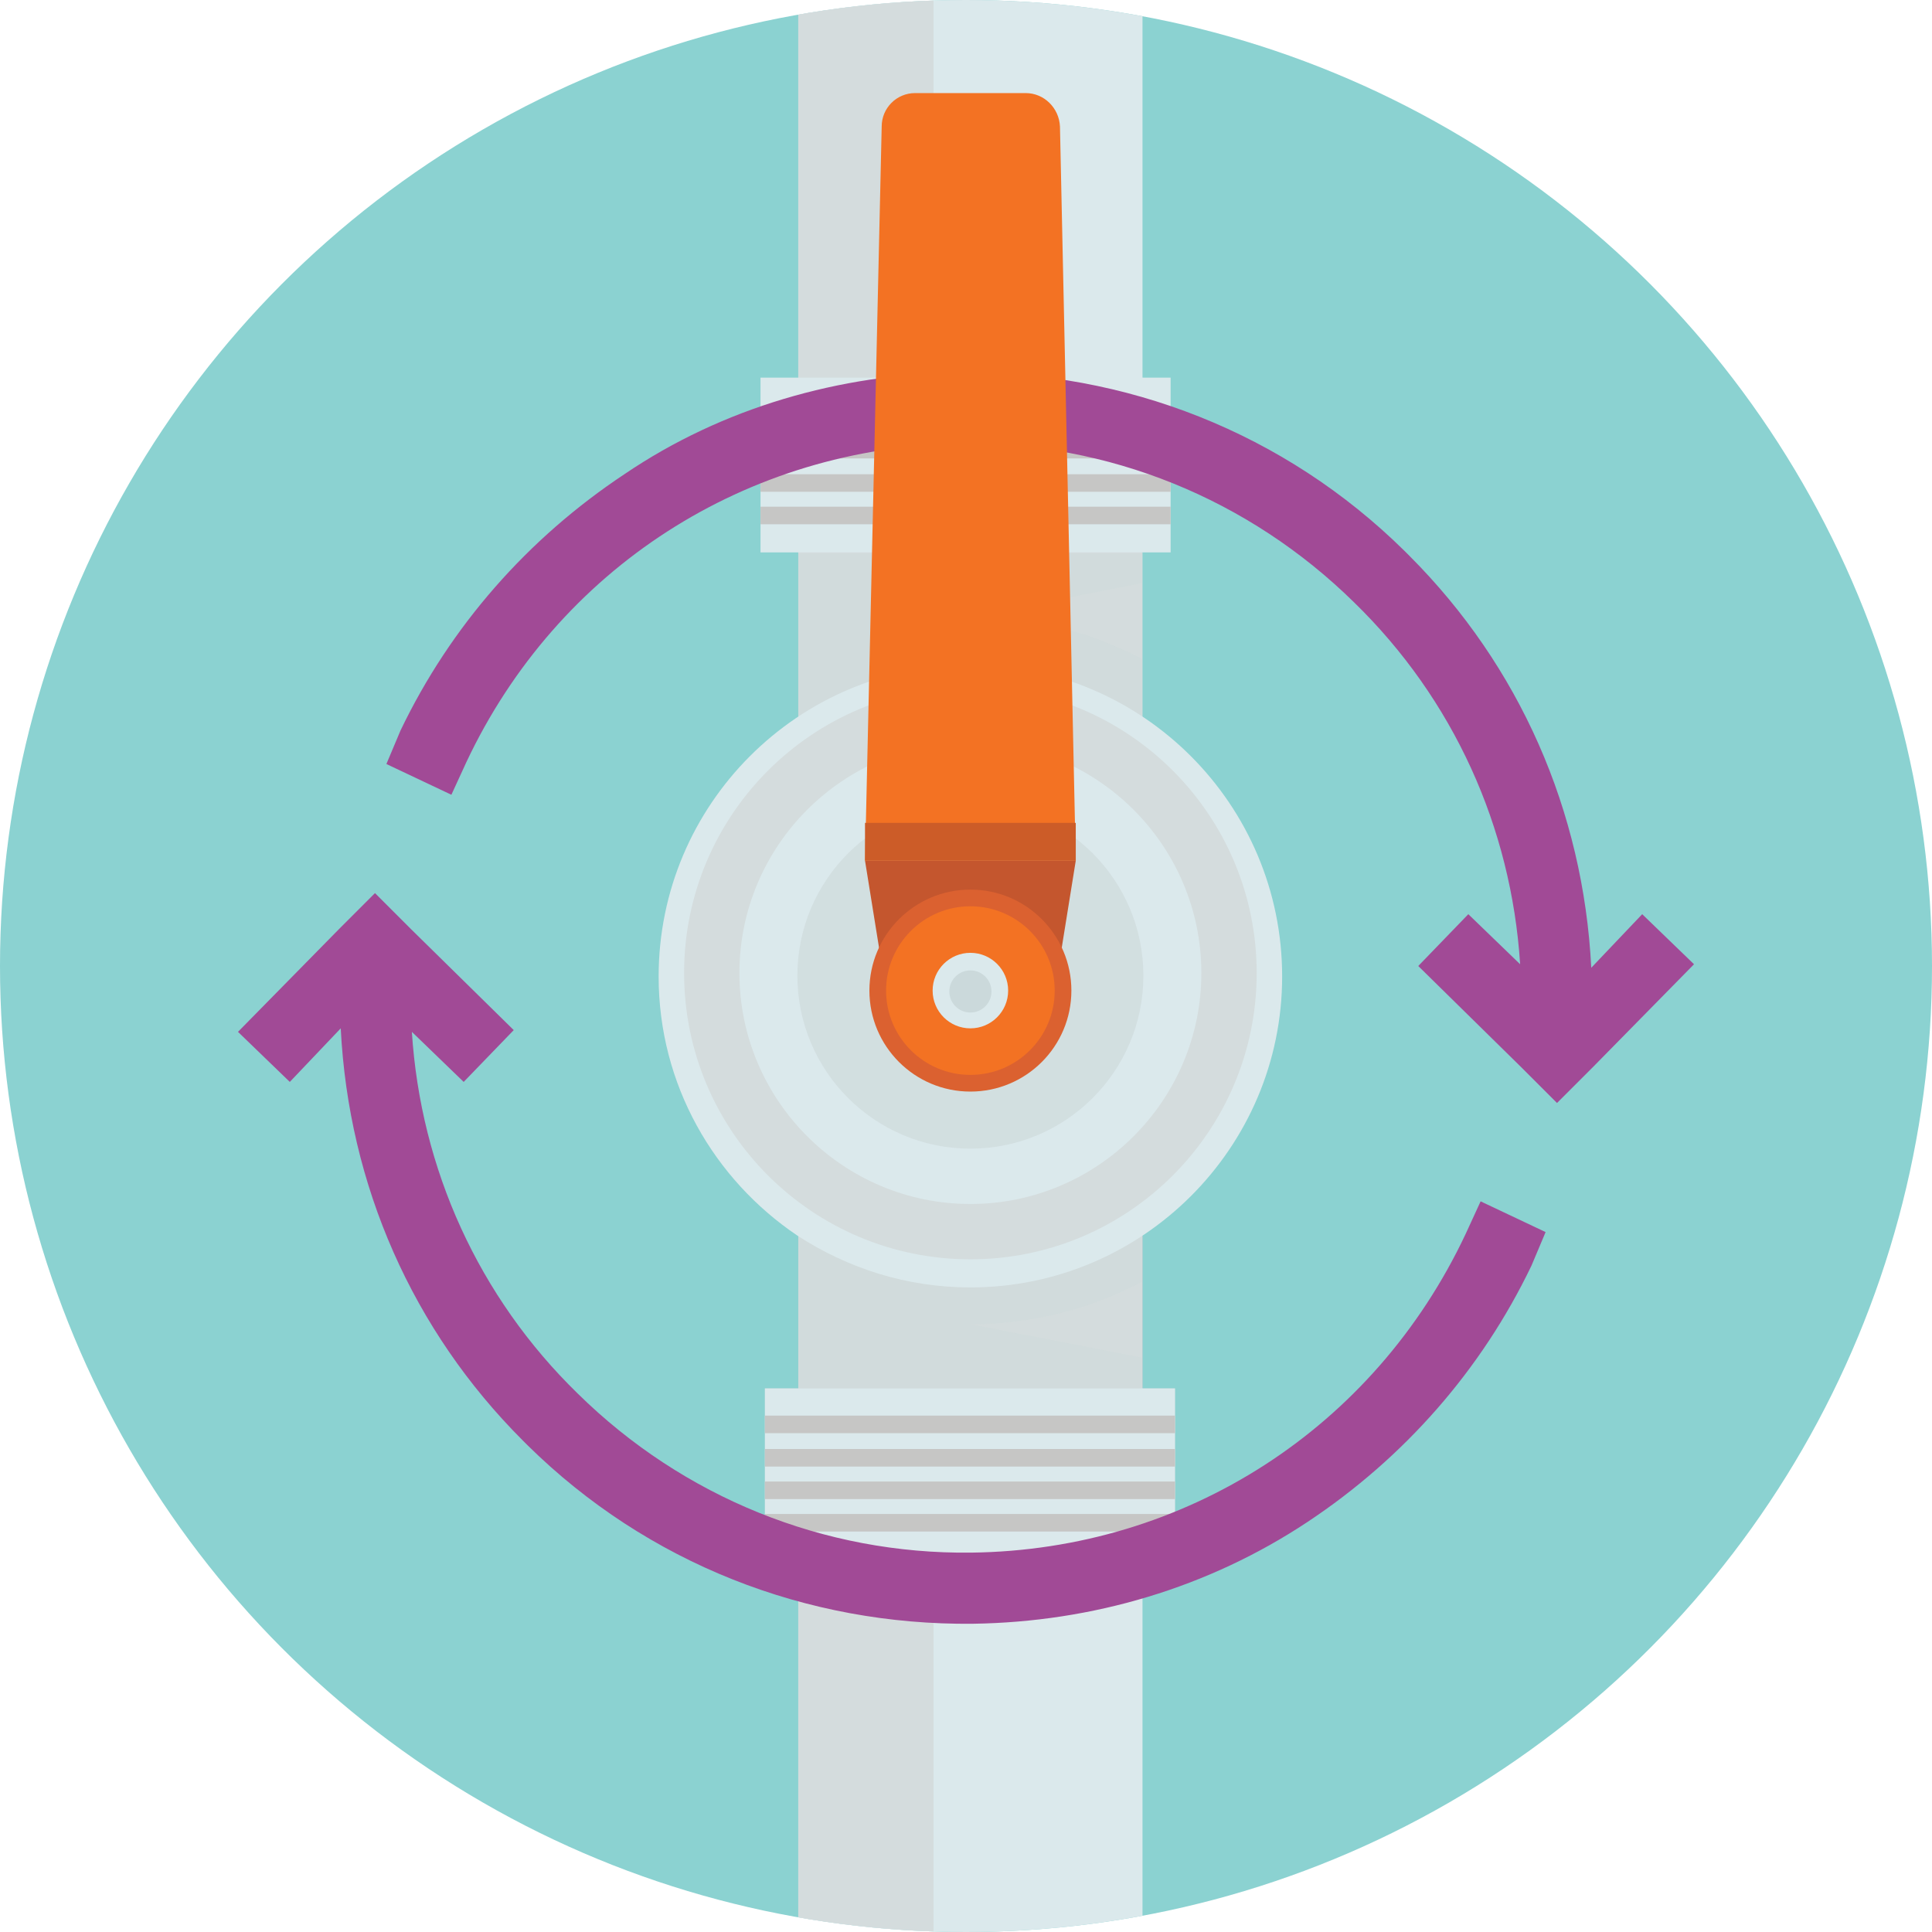<?xml version="1.0" encoding="utf-8"?><!-- Generator: Adobe Illustrator 21.1.0, SVG Export Plug-In . SVG Version: 6.00 Build 0)  --><svg version="1.1" xmlns="http://www.w3.org/2000/svg" xmlns:xlink="http://www.w3.org/1999/xlink" x="0px" y="0px"	 viewBox="0 0 220 220" style="enable-background:new 0 0 220 220;" xml:space="preserve"><style type="text/css">	.st0{fill:#8BD2D1;}	.st1{fill:#DBE9EC;}	.st2{fill:#D4DCDD;}	.st3{fill:#9CBBC2;}	.st4{fill:#B8CED5;}	.st5{fill:#C6C6C5;}	.st6{opacity:0.34;fill:#CBD9DB;}	.st7{opacity:0.34;fill:#C2CBCB;}	.st8{fill:#A14A96;}	.st9{fill:#C4562E;}	.st10{fill:#F37223;}	.st11{fill:#DB6130;}	.st12{fill:#CC5C28;}	.st13{fill:#CBD9DB;}	.st14{clip-path:url(#SVGID_2_);}</style><g id="bg"></g><g id="pipes"></g><g id="movement"></g><g id="arrows">	<g>		<g>			<defs>				<circle id="SVGID_1_" cx="110" cy="110" r="110"/>			</defs>			<clipPath id="SVGID_2_">				<use xlink:href="#SVGID_1_"  style="overflow:visible;"/>			</clipPath>			<g class="st14">				<rect x="-55" y="-33.6" class="st0" width="316" height="288"/>				<rect x="90.9" y="175.9" class="st1" width="39.2" height="78.2"/>				<rect x="90.9" y="175.9" class="st2" width="15.4" height="78.2"/>				<rect x="90.9" y="131.1" class="st3" width="39.2" height="46.8"/>				<rect x="87.1" y="158.1" class="st4" width="46.7" height="19.9"/>				<rect x="90.9" y="131.1" class="st2" width="39.2" height="46.8"/>				<rect x="87.1" y="158.1" class="st1" width="46.7" height="19.9"/>				<rect x="87.1" y="161.2" class="st5" width="46.7" height="2"/>				<rect x="87.1" y="165" class="st5" width="46.7" height="2"/>				<rect x="87.1" y="168.7" class="st5" width="46.7" height="2"/>				<rect x="87.1" y="172.4" class="st5" width="46.7" height="2"/>				<rect x="90.9" y="43" class="st2" width="39.2" height="46.8"/>				<rect x="90.9" y="-33.9" class="st1" width="39.2" height="78.7"/>				<rect x="90.9" y="-33.9" class="st2" width="15.4" height="78.7"/>				<rect x="86.6" y="43" class="st1" width="46.7" height="19.9"/>				<rect x="86.6" y="57.7" class="st5" width="46.7" height="2"/>				<rect x="86.6" y="54" class="st5" width="46.7" height="2"/>				<rect x="86.6" y="50.2" class="st5" width="46.7" height="2"/>				<rect x="86.6" y="46.5" class="st5" width="46.7" height="2"/>				<path class="st6" d="M130.1,158.1H90.9V138c2.1,1.4,4.3,2.5,6.7,3.4c4,1.6,8.4,2.5,12.9,2.5c4.7,0,9.3-0.9,13.4-2.7					c2.2-0.9,4.2-1.9,6.1-3.2v8c-2,1-4,1.9-6.1,2.6c-4.2,1.4-8.7,2.2-13.4,2.2l13.4,2.6l6.1,1.2V158.1z"/>				<path class="st6" d="M130.1,63H90.9V83c2.1-1.4,4.3-2.5,6.7-3.4c4-1.6,8.4-2.5,12.9-2.5c4.7,0,9.3,0.9,13.4,2.7					c2.2,0.9,4.2,1.9,6.1,3.2v-8c-2-1-4-1.9-6.1-2.6c-4.2-1.4-8.7-2.2-13.4-2.2l13.4-2.6l6.1-1.2V63z"/>				<path class="st1" d="M110.5,146.6c-7.3,0-14-2.2-19.7-5.9c-9.5-6.4-15.8-17.2-15.8-29.5c0-19.6,15.9-35.5,35.5-35.5					c19.6,0,35.5,15.9,35.5,35.5C146,130.7,130.1,146.6,110.5,146.6z"/>				<g>					<path class="st2" d="M110.5,143.4c-18,0-32.6-14.6-32.6-32.6s14.6-32.6,32.6-32.6s32.6,14.6,32.6,32.6S128.5,143.4,110.5,143.4						z M110.5,84.5c-14.5,0-26.3,11.8-26.3,26.3c0,14.5,11.8,26.3,26.3,26.3c14.5,0,26.3-11.8,26.3-26.3						C136.8,96.3,125,84.5,110.5,84.5z"/>				</g>				<circle class="st7" cx="110.5" cy="111.1" r="19.7"/>				<g>					<g>						<path class="st8" d="M109.4,50.5c16.8-0.2,32.8,6.3,44.8,18.1c11.3,11,17.9,25.6,18.9,41.2l-5.9-5.7l-5.7,5.9l11.7,11.5l0,0							l0,0l4.1,4.1l4.1-4.1l0,0l0,0l11.5-11.7l-5.9-5.7l-5.8,6.1c-0.9-17.9-8.2-34.4-20.7-46.9c-0.2-0.2-0.4-0.4-0.6-0.6							c-13.6-13.4-31.7-20.5-50.7-20.3C95.6,42.6,82.3,46.4,71.1,54c-11,7.3-19.8,17.3-25.5,29.2L44,87l7.4,3.5l1.7-3.7							C63.5,64.7,85,50.9,109.4,50.5z"/>						<path class="st8" d="M110.6,176.8c-16.8,0.2-32.8-6.3-44.8-18.1c-11.3-11-17.9-25.6-18.9-41.2l5.9,5.7l5.7-5.9l-11.7-11.5l0,0							l0,0l-4.1-4.1l-4.1,4.1l0,0l0,0l-11.5,11.7l5.9,5.7l5.8-6.1c0.9,17.9,8.2,34.4,20.7,46.9c0.2,0.2,0.4,0.4,0.6,0.6							c13.6,13.4,31.7,20.5,50.7,20.3c13.6-0.2,26.8-4.1,38.1-11.6c11-7.3,19.8-17.3,25.5-29.2l1.6-3.8l-7.4-3.5l-1.7,3.7							C156.5,162.6,135,176.5,110.6,176.8z"/>					</g>					<polygon class="st9" points="122.5,98 98.5,98 100.9,112.9 120.1,112.9 					"/>					<path class="st10" d="M116.8,10.6h-12.6c-2.1,0-3.8,1.7-3.8,3.8L98.5,98h24l-1.8-83.6C120.6,12.3,118.9,10.6,116.8,10.6z"/>					<circle class="st11" cx="110.5" cy="112.8" r="11.5"/>					<circle class="st10" cx="110.5" cy="112.8" r="9.6"/>					<circle class="st1" cx="110.5" cy="112.8" r="4.3"/>					<rect x="98.5" y="93.7" class="st12" width="24" height="4.3"/>					<circle class="st13" cx="110.5" cy="112.9" r="2.4"/>				</g>			</g>		</g>	</g></g></svg>